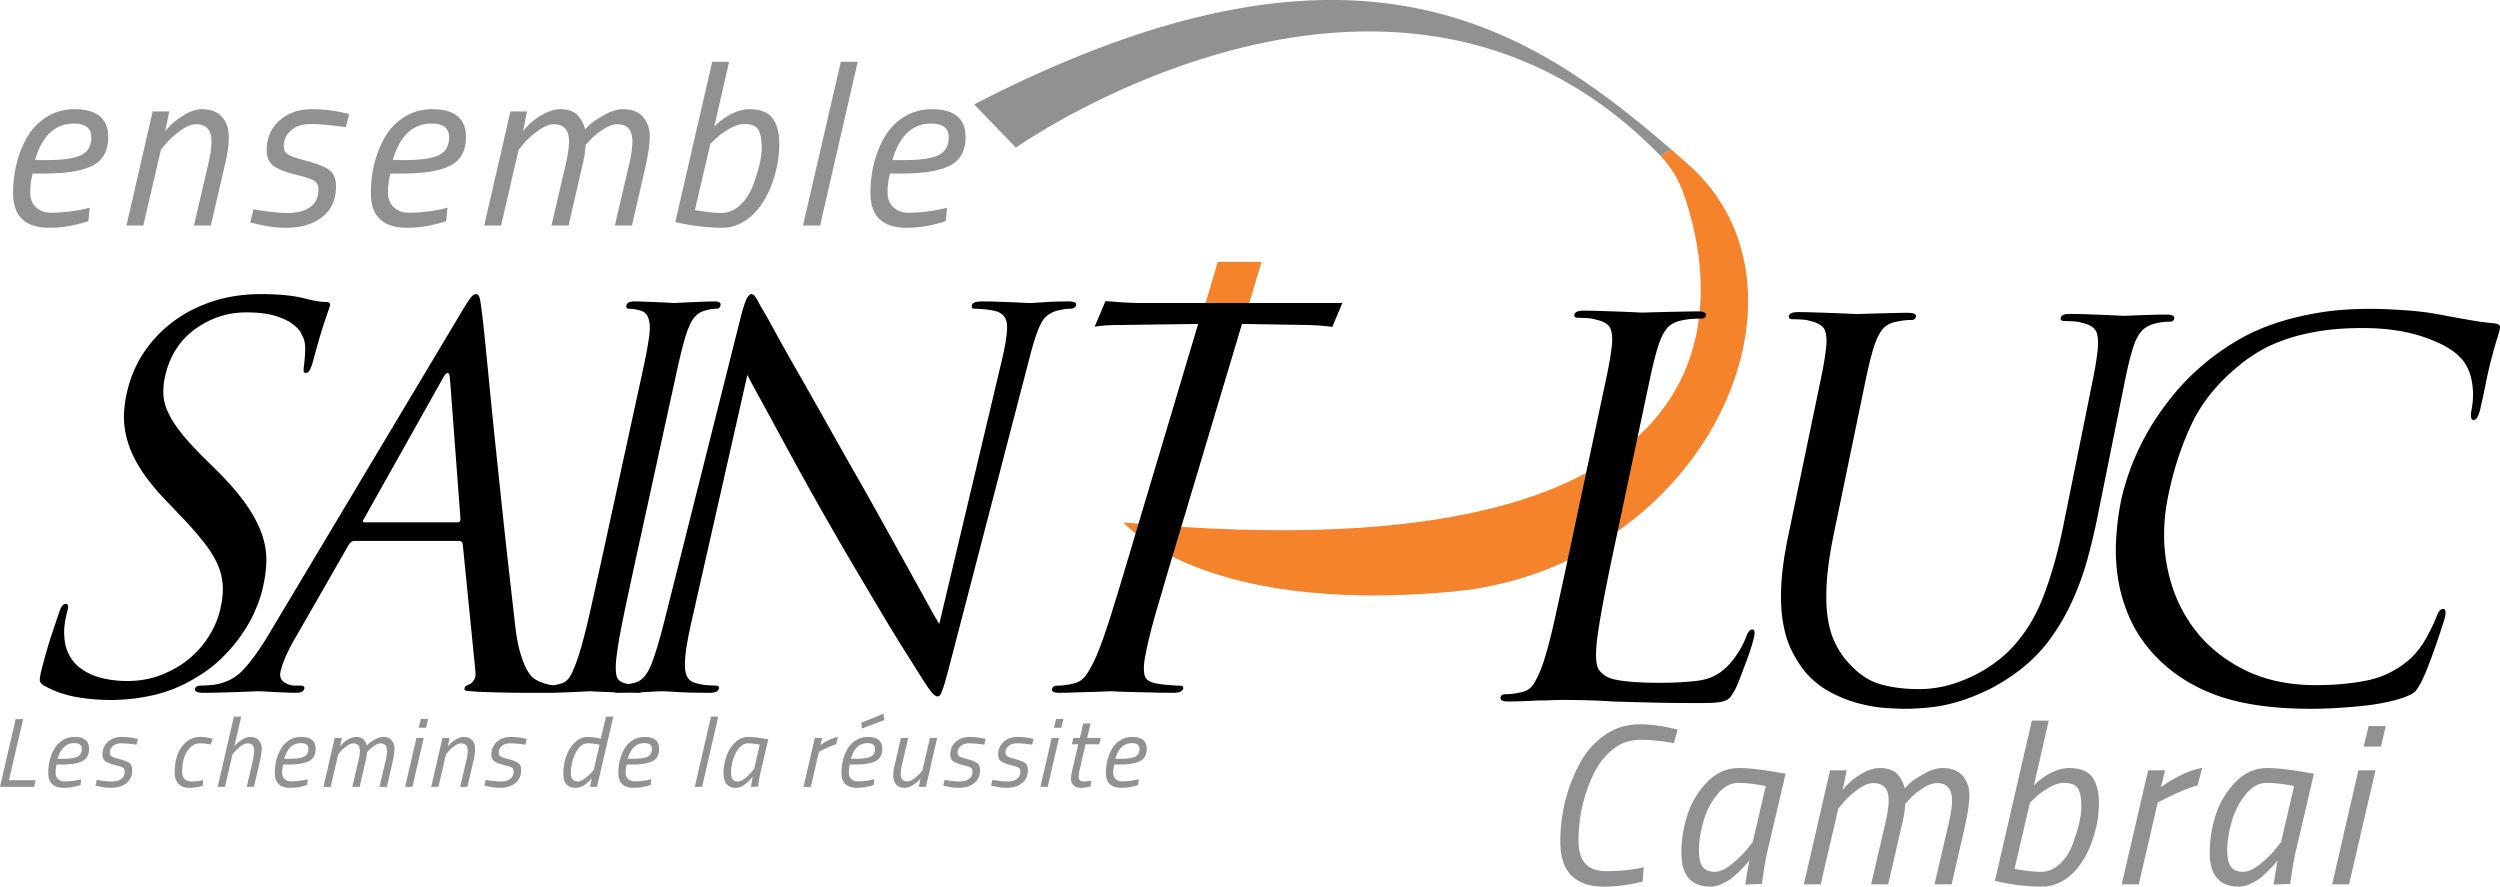<svg xmlns="http://www.w3.org/2000/svg" width="676.722" height="240" viewBox="0 0 676.722 240"><path d="M341.495 70.883h-11.861l-3.297 11.138h11.82l3.338-11.138zM456.69 44.226c-1.447-1.287-2.894-2.533-4.382-3.82l-2.775 1.85c2.775 2.895 4.865 6.393 6.192 10.172 8.323 23.602 24.93 105.224-151.583 88.98 0 0 20.265 25.01 88.739 18.777 68.474-6.232 103.092-81.702 63.81-115.96z" fill="#f5832c"/><path d="M65.483 171.686c1.46-2.134 2.614-4.18 3.464-6.132.848-1.949 1.46-3.625 1.834-5.02.745-2.788 1.18-5.463 1.3-8.027.124-2.56-.246-5.122-1.11-7.688-.863-2.564-2.257-5.247-4.186-8.049-1.93-2.8-4.525-5.836-7.786-9.11l-3.127-3.09c-2.689-2.619-4.865-4.96-6.529-7.022-1.666-2.06-2.92-3.983-3.767-5.765-.848-1.782-1.302-3.541-1.357-5.28-.063-1.736.17-3.591.69-5.564 1.363-5.171 4.095-9.193 8.2-12.066 4.104-2.873 8.611-4.31 13.514-4.31 3.206 0 5.811.307 7.818.919 2.004.613 3.578 1.342 4.72 2.19 1.14.847 1.928 1.696 2.362 2.543.431.846.693 1.46.783 1.835.269.754.362 1.905.277 3.459-.085 1.552-.193 2.75-.324 3.597a11.414 11.414 0 0 0-.075 1.34c.005.329.244.493.715.493.66 0 1.278-1.08 1.856-3.244 1.282-4.798 2.337-8.399 3.169-10.802.83-2.402 1.296-3.79 1.397-4.169.176-.658-.21-.99-1.15-.99-.568 0-1.192-.046-1.874-.141-.683-.093-1.647-.284-2.89-.567-1.668-.47-3.53-.825-5.59-1.06-2.059-.234-4.458-.353-7.191-.353-4.53 0-8.749.614-12.656 1.837-3.91 1.227-7.433 2.97-10.574 5.231a33.876 33.876 0 0 0-7.987 8.051c-2.183 3.103-3.768 6.537-4.755 10.292-.642 2.442-1.006 4.813-1.092 7.11-.09 2.3.223 4.69.935 7.17.707 2.484 1.892 5.033 3.551 7.653 1.656 2.622 3.956 5.47 6.896 8.553l4.962 5.184c2.335 2.517 4.268 4.78 5.798 6.785 1.53 2.002 2.673 3.96 3.433 5.866a16.505 16.505 0 0 1 1.18 5.864c.027 2-.28 4.209-.924 6.626-.594 2.23-1.609 4.458-3.046 6.686a25.39 25.39 0 0 1-5.29 5.91c-2.094 1.717-4.55 3.127-7.368 4.241-2.818 1.11-5.91 1.666-9.275 1.666-2.337 0-4.56-.253-6.669-.763s-3.975-1.32-5.597-2.433a10.527 10.527 0 0 1-3.685-4.38c-.836-1.808-1.19-4.011-1.07-6.61.08-1.022.214-1.97.401-2.856.182-.879.363-1.648.534-2.3.268-1.02.074-1.531-.581-1.531-.656 0-1.228.746-1.71 2.23a589.412 589.412 0 0 0-1.884 5.57c-.871 2.601-1.767 5.661-2.692 9.184-.487 1.853-.717 3.08-.687 3.683.029.603.496 1.132 1.404 1.596 2.53 1.389 5.311 2.361 8.344 2.917a52.59 52.59 0 0 0 9.45.832c3.828 0 7.682-.439 11.56-1.318 3.878-.883 7.593-2.385 11.153-4.514 2.871-1.666 5.36-3.543 7.46-5.631 2.1-2.085 3.878-4.195 5.338-6.328zm222.995-88.042c.465-.048.861-.072 1.195-.072.912 0 1.45-.329 1.62-.99.17-.658-.49-.99-1.98-.99-2.57 0-4.825.072-6.762.213-1.945.14-3.251.212-3.913.212-.327 0-.92-.022-1.779-.071-.858-.046-1.884-.094-3.07-.141a790.482 790.482 0 0 0-3.822-.141 118.332 118.332 0 0 0-4.14-.071c-1.664 0-2.57.33-2.739.989-.169.661.075.99.736.99.501 0 1.339.05 2.513.14 1.18.096 2.309.284 3.4.567 1.755.567 2.709 1.79 2.846 3.675.136 1.885-.341 5.133-1.439 9.74L254.25 168.9c-.702-1.117-1.754-2.948-3.152-5.506a3221.918 3221.918 0 0 0-4.894-8.86 6629.59 6629.59 0 0 1-5.967-10.762 2040.58 2040.58 0 0 0-6.33-11.345 2340.479 2340.479 0 0 1-9.627-16.989 2418.997 2418.997 0 0 0-8.453-14.924 601.435 601.435 0 0 1-6.218-11.077c-1.616-2.967-2.603-4.734-2.96-5.298a40.718 40.718 0 0 1-1.59-2.83c-.588-1.131-1.129-1.696-1.627-1.696-.496 0-.973.493-1.426 1.484-.457.991-1.025 2.854-1.707 5.584l-20.211 80.408c-1.578 6.313-2.906 10.718-3.981 13.22-1.078 2.503-2.454 3.986-4.129 4.445-.569.214-1.143.277-1.714.398-.23-.045-.514-.065-.728-.117-1.616-.28-2.525-1.113-2.73-2.503-.207-1.39-.16-3.104.14-5.142.356-2.966 1.09-7.074 2.202-12.324 1.109-5.251 2.4-11.232 3.865-17.94l5.39-24.661 2.919-13.358 1.816-8.31c.472-2.161.865-3.879 1.18-5.148.314-1.27.631-2.47.952-3.599.68-2.447 1.437-4.307 2.267-5.58.83-1.272 2.018-2.096 3.573-2.474.702-.188 1.26-.305 1.676-.352.414-.048.803-.072 1.173-.072.586 0 .944-.283 1.067-.848.166-.753-.34-1.131-1.516-1.131-.81 0-1.808.024-2.993.071-1.187.048-2.336.093-3.45.14-1.113.048-2.098.096-2.952.142-.857.05-1.358.07-1.504.07-.149 0-.64-.02-1.474-.07a257.59 257.59 0 0 0-2.891-.141c-1.093-.048-2.26-.093-3.498-.141a85.284 85.284 0 0 0-3.183-.071c-1.177 0-1.846.378-2.01 1.131-.122.565.109.848.699.848.366 0 .87.05 1.512.14.64.096 1.234.239 1.783.427 2.133.66 2.81 3.299 2.025 7.911-.174 1.13-.38 2.328-.619 3.6-.24 1.268-.595 2.986-1.065 5.147l-1.81 8.31-2.908 13.358-5.37 24.662c-1.46 6.707-2.78 12.688-3.96 17.94-1.18 5.25-2.239 9.357-3.176 12.323-.66 2.038-1.345 3.752-2.047 5.142-.705 1.39-1.632 2.222-2.786 2.503-.55.187-1.126.323-1.728.416-.104.016-.186.01-.287.024-.148-.014-.257-.008-.41-.024a8.979 8.979 0 0 1-2.643-.697c-.655-.182-1.337-.505-2.047-.973-.713-.459-1.385-1.25-2.016-2.359-.631-1.114-1.243-2.64-1.834-4.59-.592-1.948-1.063-4.452-1.41-7.514l-1.514-13.25c-.606-5.307-1.225-10.92-1.85-16.845-.63-5.932-1.264-11.936-1.9-18.022a2052.38 2052.38 0 0 1-1.699-16.81c-.497-5.121-.928-9.47-1.29-13.047-.367-3.578-.617-5.793-.753-6.64-.24-2.168-.46-3.557-.656-4.172-.197-.612-.518-.92-.958-.92-.444 0-.926.332-1.447.99-.522.662-1.48 2.17-2.876 4.525L72.43 172.24c-2.12 3.529-4.244 6.471-6.372 8.836-2.128 2.36-4.783 3.772-7.964 4.235-.547.094-1.222.164-2.023.21-.8.047-1.415.066-1.855.066-.787 0-1.252.28-1.391.837-.186.74.554 1.109 2.216 1.109 1.577 0 3.157-.024 4.746-.07l4.497-.136c1.413-.05 2.629-.094 3.647-.14a55.4 55.4 0 0 1 2.054-.07c.348 0 .933.023 1.754.07.82.046 1.705.09 2.657.14.953.042 1.947.089 2.986.136 1.039.046 1.953.07 2.74.07 1.314 0 2.064-.37 2.252-1.109.14-.556-.228-.837-1.102-.837h-1.314a5.315 5.315 0 0 1-3.103-.969c-.932-.65-1.219-1.67-.867-3.06.656-2.59 2.054-5.7 4.2-9.318l14.161-24.694c.453-.745.986-1.117 1.602-1.117h28.336c.526 0 .85.278.97.839l3.416 34.29c.151 1.114.019 1.97-.4 2.574-.419.603-.872.996-1.355 1.18-.663.186-1.051.509-1.17.972-.12.463.165.716.853.762.69.047 1.634.117 2.837.21 2.25.09 4.488.16 6.71.207 2.219.046 4.248.07 6.087.07h7.747c.055 0 .095-.016.149-.016.522-.012 1.09-.03 1.72-.054 1.175-.047 2.315-.094 3.417-.136 1.104-.05 2.077-.094 2.925-.14.847-.047 1.344-.07 1.49-.07.146 0 .632.023 1.46.07.826.046 1.873.09 3.139.14l1.89.061a3.42 3.42 0 0 0 1.05.145c1.095 0 2.12-.02 3.138-.041.89.016 1.777.04 2.67.04.343 0 .551-.098.807-.162.33-.017.69-.024 1.01-.043 2.29-.14 3.724-.21 4.299-.21.574 0 1.994.07 4.256.21 2.264.136 5.162.206 8.691.206 1.479 0 2.31-.37 2.496-1.109.14-.556-.12-.837-.775-.837-.576 0-1.447-.042-2.614-.136a13.068 13.068 0 0 1-3.335-.697c-.752-.276-1.334-.739-1.744-1.389-.415-.646-.648-1.596-.704-2.847-.056-1.25.05-2.828.322-4.73.27-1.899.724-4.29 1.364-7.17l15.199-67.116c.662 1.317 1.734 3.31 3.214 5.988 1.478 2.674 3.203 5.84 5.176 9.496 1.971 3.652 4.132 7.611 6.485 11.866a868.432 868.432 0 0 0 7.301 12.96c2.28 4.01 4.686 8.158 7.224 12.44a3288.29 3288.29 0 0 0 7.084 11.93 434.112 434.112 0 0 0 5.604 9.189 974.234 974.234 0 0 0 2.679 4.244c1.161 1.854 2.115 3.357 2.846 4.517.725 1.156 1.336 2.059 1.824 2.708.49.646.895 1.086 1.2 1.32.314.229.595.345.836.345a.832.832 0 0 0 .63-.276c.165-.187.377-.607.626-1.253.248-.645.56-1.618.935-2.914.374-1.297.859-3.103 1.455-5.421l21.337-82.075c1.088-4.233 2.111-7.27 3.085-9.106.966-1.838 2.544-2.99 4.74-3.464.794-.188 1.423-.305 1.895-.352zm-164.613 57.748H98.681c-.528 0-.577-.325-.146-.98l21.282-37.923c1.143-2.066 1.805-2.066 1.984 0l2.842 37.922c.007.656-.252.98-.778.98zm184.177-59.37c-.844 0-2.372-.081-4.624-.202-1.447-.12-2.854-.201-4.181-.322l-2.935 6.956c.442-.08.884-.16 1.326-.2 1.609-.202 3.498-.282 5.67-.282l21.028-.282-17.53 58.704-.201.724c-1.528 5.066-2.895 9.69-4.182 13.911-.442 1.367-.844 2.735-1.246 4.021-1.609 5.267-3.056 9.369-4.303 12.344-.884 2.05-1.809 3.74-2.734 5.147-.925 1.367-2.13 2.211-3.618 2.493-.684.2-1.448.321-2.212.402-.764.12-1.488.16-2.13.16-.765 0-1.207.282-1.368.845-.241.723.402 1.085 1.89 1.085 1.045 0 2.292 0 3.82-.08 1.487-.04 2.975-.08 4.382-.12 1.408-.04 2.654-.081 3.74-.121 1.085-.08 1.728-.08 1.93-.08.16 0 .803 0 1.849.08 1.086.04 2.413.08 4.02.12 1.65.04 3.419.08 5.389.12 1.93.081 3.9.081 5.83.081 1.528 0 2.372-.362 2.613-1.085.161-.563-.16-.845-.884-.845-.644 0-1.609-.04-2.855-.16-1.206-.08-2.332-.201-3.297-.402-2.05-.282-3.217-1.126-3.458-2.493-.241-1.408-.16-3.096.282-5.147.522-2.975 1.527-7.077 3.055-12.344.402-1.327.764-2.654 1.207-4.06a863.676 863.676 0 0 1 4.1-13.872l17.773-59.428h.281l17.45.282c2.614.08 4.865.241 6.715.522l2.734-6.513c-.724.04-1.488.04-2.292.04h-53.034zm166.338 88.362c-.656 0-1.205.607-1.648 1.82-.463 1.312-1.187 2.757-2.175 4.348-.992 1.588-2.074 2.944-3.25 4.068-2.123 2.057-4.71 3.276-7.753 3.648-3.05.373-6.46.556-10.231.555-2.737-.001-5.059-.073-6.967-.212-1.907-.143-3.472-.329-4.697-.566-1.225-.233-2.196-.565-2.91-.988-.717-.422-1.296-.915-1.745-1.48-1.066-1.215-1.261-4.313-.587-9.28.673-4.965 2.097-12.59 4.272-22.866l5.266-24.877 2.802-13.237c.725-3.43 1.305-6.167 1.737-8.206.45-2.13.832-3.822 1.144-5.071.312-1.25.633-2.43.962-3.54.695-2.404 1.527-4.228 2.496-5.473.965-1.242 2.519-2.042 4.656-2.399a17.404 17.404 0 0 1 2.675-.328c.9-.04 1.581-.06 2.05-.057.747.005 1.183-.27 1.3-.823.155-.737-.518-1.113-2.013-1.123-1.03-.007-2.37.007-4.017.043l-4.88.105a583.3 583.3 0 0 0-4.246.11c-1.232.04-1.938.057-2.127.055s-.816-.027-1.885-.082c-1.068-.052-2.37-.108-3.911-.165-1.537-.057-3.197-.113-4.97-.172-1.775-.058-3.46-.093-5.06-.104-1.5-.01-2.335.357-2.493 1.096-.118.554.198.835.953.84.656.004 1.476.033 2.45.086.977.053 1.73.173 2.252.361 2.25.48 3.62 1.323 4.12 2.53.493 1.208.579 3.017.257 5.425a83.57 83.57 0 0 1-.544 3.544c-.219 1.251-.555 2.944-1.008 5.076l-1.746 8.212-2.817 13.247-5.232 24.613c-1.431 6.73-2.733 12.742-3.906 18.031-1.174 5.298-2.267 9.45-3.283 12.45-.722 2.064-1.498 3.8-2.315 5.21-.826 1.41-1.974 2.255-3.457 2.539-.706.19-1.445.327-2.222.422a18.05 18.05 0 0 1-2.167.138c-.757 0-1.197.284-1.317.85-.161.75.517 1.126 2.036 1.127a142.977 142.977 0 0 0 8.166-.28c1.422 0 2.681-.024 3.783-.07 1.096-.048 1.79-.072 2.073-.072 2.081 0 4.257.025 6.518.073 2.26.047 4.884.162 7.872.352 3.004.091 6.383.186 10.142.281 3.753.095 8.18.143 13.273.144 1.882 0 3.377-.047 4.482-.142 1.1-.094 1.966-.28 2.59-.559.622-.284 1.099-.654 1.435-1.126.33-.469.728-1.122 1.185-1.965.5-1.03 1.015-2.27 1.555-3.722a634.95 634.95 0 0 1 1.596-4.282 54.963 54.963 0 0 0 1.282-3.784c.325-1.123.532-1.87.61-2.242.292-1.402.154-2.105-.411-2.106zm100.662-66.559c.426-2.113.784-3.79 1.084-5.03.293-1.24.598-2.41.913-3.511.667-2.385 1.466-4.171 2.396-5.36.934-1.187 2.368-2.003 4.304-2.452.866-.177 1.555-.286 2.072-.33a16.366 16.366 0 0 1 1.466-.059c.736.005 1.159-.268 1.27-.817.146-.731-.516-1.104-1.99-1.114a92.799 92.799 0 0 0-3.4.047c-1.253.037-2.463.074-3.623.112-1.164.039-2.162.078-3.001.117-.84.043-1.398.06-1.674.058-.186-.001-.76-.026-1.715-.081-.961-.05-2.131-.105-3.507-.16-1.372-.056-2.889-.11-4.541-.168a173.248 173.248 0 0 0-4.837-.102c-1.48-.01-2.293.353-2.442 1.086-.112.55.197.828.94.833.645.005 1.452.033 2.414.086.958.052 1.7.171 2.219.358 2.213.476 3.572 1.312 4.068 2.508.497 1.2.597 2.993.3 5.382-.13 1.102-.3 2.273-.5 3.515-.209 1.24-.521 2.92-.949 5.034l-1.647 8.145-2.656 13.138-3.504 17.328c-1.46 7.223-3.311 13.712-5.542 19.462-2.236 5.757-5.388 10.634-9.456 14.632-3.125 2.98-6.835 5.398-11.134 7.26-4.302 1.865-8.605 2.797-12.908 2.795-4.023-.001-7.602-.47-10.732-1.405-3.135-.936-6.1-3.038-8.893-6.31-1.208-1.403-2.273-3.06-3.19-4.976-.92-1.915-1.565-4.226-1.943-6.933-.378-2.705-.443-5.894-.196-9.58.245-3.675.89-8.027 1.93-13.045l4.034-19.487 2.731-13.19 1.693-8.176c.44-2.122.808-3.808 1.117-5.052.3-1.246.614-2.42.937-3.527.685-2.395 1.508-4.234 2.471-5.52.967-1.285 2.404-2.06 4.326-2.325.874-.178 1.57-.288 2.091-.331a16.676 16.676 0 0 1 1.48-.06c.742.005 1.17-.27 1.284-.82.151-.735-.514-1.11-2.003-1.12-1.023-.007-2.259.008-3.707.045-1.456.037-2.88.072-4.285.109a575.67 575.67 0 0 0-3.796.112c-1.129.04-1.83.057-2.111.055a70.04 70.04 0 0 1-2.15-.084 486.918 486.918 0 0 0-4.024-.164c-1.53-.057-3.15-.113-4.865-.171a182.483 182.483 0 0 0-4.952-.103c-1.494-.01-2.317.355-2.47 1.091-.116.552.199.832.944.837.655.004 1.466.033 2.437.086.97.053 1.715.172 2.237.36 2.232.479 3.6 1.318 4.099 2.52.495 1.205.587 3.006.276 5.406a84.057 84.057 0 0 1-.527 3.532c-.212 1.246-.54 2.932-.981 5.057l-1.702 8.182-2.746 13.199-4.23 20.34c-1.065 5.115-1.691 9.585-1.875 13.41-.188 3.825-.019 7.206.495 10.146.517 2.944 1.308 5.466 2.372 7.568 1.066 2.106 2.272 4 3.612 5.683 2.05 2.34 4.366 4.188 6.949 5.545 2.579 1.357 5.163 2.36 7.747 3.016 2.584.653 4.965 1.05 7.137 1.191 2.171.142 3.865.213 5.085.213 2.057 0 4.28-.118 6.668-.354 2.382-.232 4.867-.722 7.45-1.467 2.582-.745 5.293-1.796 8.137-3.148 2.84-1.351 5.743-3.144 8.715-5.378 3.301-2.515 6.114-5.372 8.44-8.58a59.698 59.698 0 0 0 5.985-10.304 75.528 75.528 0 0 0 4.082-11.261 172.29 172.29 0 0 0 2.724-11.45l2.987-14.822 2.646-13.131 1.64-8.14zm101.492-15.808c-.182-.229-.63-.391-1.34-.488a78.146 78.146 0 0 1-6.471-.866 616.745 616.745 0 0 1-7.083-1.279 79.843 79.843 0 0 0-10.154-1.37c-3.52-.25-6.653-.387-9.393-.406-5.311-.037-10.172.32-14.584 1.065-4.415.748-8.451 1.75-12.1 3.008-3.651 1.26-6.996 2.797-10.023 4.61-3.037 1.819-5.765 3.729-8.195 5.732-3.645 3.01-6.826 6.233-9.544 9.667-2.724 3.436-4.998 6.833-6.83 10.188-1.829 3.359-3.285 6.58-4.369 9.667-1.088 3.09-1.86 5.788-2.324 8.094a73.985 73.985 0 0 0-1.31 10.333 50.096 50.096 0 0 0 .508 10.629c.543 3.527 1.56 7.006 3.052 10.44 1.491 3.44 3.602 6.689 6.33 9.756 4.56 5.02 10.227 8.788 17.006 11.298 6.767 2.512 15.375 3.766 25.817 3.766 2.215 0 4.514-.07 6.895-.211 2.376-.14 4.695-.323 6.952-.557 2.256-.23 4.39-.553 6.407-.97 2.016-.416 3.766-.903 5.255-1.46 1.396-.556 2.294-1.042 2.696-1.458.405-.417.958-1.272 1.673-2.567.6-1.202 1.267-2.753 2.002-4.65.734-1.892 1.42-3.764 2.053-5.612.636-1.848 1.18-3.485 1.643-4.916.459-1.432.717-2.285.77-2.56.107-.554.132-1.04.073-1.454-.054-.415-.268-.625-.634-.626-.644 0-1.234.692-1.78 2.076-.436 1.292-1.323 3.161-2.67 5.605-1.351 2.45-2.911 4.457-4.685 6.03-3.317 2.863-7.062 4.736-11.238 5.613-4.18.878-8.9 1.317-14.156 1.314-7.388-.003-13.874-1.417-19.462-4.252-5.594-2.835-10.122-6.599-13.587-11.285-3.465-4.685-5.816-10.092-7.047-16.205-1.234-6.11-1.183-12.491.147-19.138 1.421-7.101 3.541-13.66 6.364-19.68 2.815-6.012 7.242-11.436 13.271-16.27 1.431-1.181 3.14-2.365 5.124-3.546 1.981-1.178 4.33-2.243 7.049-3.188 2.712-.944 5.823-1.702 9.337-2.275 3.507-.572 7.55-.844 12.13-.814 6.037.04 11.372.852 16 2.434 4.63 1.586 7.924 3.433 9.89 5.546 1.524 1.565 2.54 3.63 3.049 6.19.505 2.566.502 5.174-.013 7.826-.372 1.92-.194 2.884.54 2.888.729.003 1.326-.956 1.79-2.876.106-.55.289-1.372.547-2.47.259-1.096.521-2.329.787-3.7.265-1.37.554-2.762.878-4.178a77.08 77.08 0 0 1 .933-3.765c.662-2.462 1.158-4.215 1.5-5.264.34-1.045.564-1.846.67-2.392.088-.456.036-.797-.146-1.027z"/><path d="M12.005 46.97c6.008 0 10.39-.731 13.148-2.192 2.757-1.46 4.135-4.023 4.135-7.684 0-5.02-3.045-7.531-9.135-7.531-2.756 0-5.236.679-7.437 2.038a15.472 15.472 0 0 0-5.277 5.37c-2.594 4.483-3.89 9.588-3.89 15.307 0 6.255 3.271 9.38 9.815 9.38 3.373 0 6.891-.597 10.555-1.788l.37-3.642-1.543.369c-3.086.66-6.092.987-9.013.987-1.563 0-2.88-.482-3.95-1.448-1.07-.968-1.604-2.337-1.604-4.106s.226-3.457.68-5.06h3.146zm7.963-13.518c3.17 0 4.754 1.233 4.754 3.703 0 2.346-.927 3.962-2.779 4.845-1.85.885-4.876 1.327-9.074 1.327H9.475c1.934-6.583 5.432-9.875 10.493-9.875zm33.084.184c2.797 0 4.197 1.544 4.197 4.63 0 1.81-.393 4.28-1.174 7.407l-3.58 15.369h4.568l3.641-15.679c.823-3.29 1.235-6.049 1.235-8.27 0-2.222-.616-4.032-1.851-5.432-1.235-1.397-3.045-2.098-5.432-2.098-1.563 0-3.22.555-4.968 1.667-1.75 1.11-2.923 1.996-3.52 2.654a42.422 42.422 0 0 0-1.449 1.667l1.112-5.372h-4.508l-7.097 30.863h4.566l4.753-20.493 1.42-1.728c.987-1.152 2.273-2.304 3.858-3.457 1.584-1.15 2.994-1.728 4.229-1.728zM90.95 50.424c0-2.096-.64-3.588-1.915-4.474-1.276-.883-3.26-1.676-5.956-2.375-2.696-.7-4.414-1.298-5.154-1.79-.74-.496-1.111-1.236-1.111-2.223 0-1.646.638-3.055 1.914-4.227 1.274-1.174 3.094-1.76 5.462-1.76 2.366 0 5.503.287 9.412.864l.927-3.58-1.42-.309c-2.758-.657-5.678-.987-8.764-.987-3.498 0-6.4 1.028-8.703 3.086-2.305 2.057-3.457 4.731-3.457 8.024 0 1.934.638 3.355 1.914 4.258 1.274.907 3.218 1.679 5.833 2.315 2.61.64 4.31 1.194 5.09 1.667s1.174 1.288 1.174 2.438c0 2.058-.742 3.622-2.222 4.69-1.482 1.072-3.467 1.606-5.957 1.606-2.489 0-5.626-.33-9.411-.987l-.866 3.579 1.421.308c2.92.742 5.698 1.111 8.332 1.111 3.95 0 7.18-.966 9.691-2.9 2.51-1.933 3.766-4.711 3.766-8.334zm19.255 11.234c3.373 0 6.891-.597 10.555-1.788l.371-3.642-1.543.369c-3.086.66-6.092.987-9.014.987-1.562 0-2.88-.482-3.95-1.448-1.07-.968-1.604-2.337-1.604-4.106s.226-3.457.68-5.06h3.147c6.007 0 10.39-.731 13.148-2.192 2.756-1.46 4.134-4.023 4.134-7.684 0-5.02-3.045-7.531-9.135-7.531-2.756 0-5.236.679-7.437 2.038a15.472 15.472 0 0 0-5.277 5.37c-2.593 4.483-3.89 9.588-3.89 15.307 0 6.255 3.272 9.38 9.815 9.38zm6.605-28.206c3.169 0 4.753 1.233 4.753 3.703 0 2.346-.927 3.962-2.778 4.845-1.852.885-4.877 1.327-9.074 1.327h-3.395c1.934-6.583 5.432-9.875 10.494-9.875zm49.625 27.59h4.63l3.579-15.555c.822-3.703 1.235-6.583 1.235-8.64s-.609-3.786-1.822-5.186c-1.213-1.397-3.014-2.098-5.401-2.098-1.522 0-3.188.504-4.999 1.511-1.812 1.01-3.054 1.822-3.734 2.439a23.78 23.78 0 0 0-1.574 1.543c-.206-1.235-.782-2.427-1.728-3.58-1.029-1.275-2.696-1.913-5-1.913-1.975 0-4.218.905-6.729 2.715a16.77 16.77 0 0 0-3.331 3.273l1.111-5.372h-4.508l-7.097 30.863h4.567l4.753-20.493 1.42-1.728c.987-1.152 2.273-2.304 3.857-3.457 1.584-1.15 2.972-1.728 4.168-1.728 2.798 0 4.196 1.544 4.196 4.63 0 1.81-.391 4.28-1.173 7.407l-3.579 15.369h4.628l3.58-15.555c.576-2.262.928-4.36 1.05-6.294l1.297-1.359c.864-.946 2.004-1.883 3.426-2.81 1.42-.924 2.703-1.388 3.856-1.388 2.717 0 4.074 1.565 4.074 4.69 0 1.772-.391 4.22-1.173 7.347l-3.579 15.369zm36.292-31.48c-.906 0-1.852.166-2.84.495-2.345.782-4.527 2.182-6.543 4.196l4.013-17.528h-4.569l-9.999 43.39 2.038.432c3.786.742 7.408 1.111 10.863 1.111 1.81 0 3.62-.514 5.433-1.543 3.166-1.851 5.656-4.998 7.468-9.443 1.563-3.868 2.346-7.755 2.346-11.666 0-3.004-.597-5.328-1.79-6.974s-3.334-2.47-6.42-2.47zm1.11 20.617c-.78 2.099-1.933 3.868-3.457 5.307-1.521 1.44-3.23 2.161-5.122 2.161s-4.28-.267-7.16-.803l4.198-17.962 1.42-1.295c.904-.905 2.117-1.8 3.641-2.684 1.522-.886 2.859-1.327 4.013-1.327 1.932 0 3.218.483 3.856 1.449.638.967.958 2.666.958 5.092 0 2.429-.783 5.782-2.346 10.062zm28.333-33.454h-4.567l-10.246 44.317h4.63l10.183-44.317zm13.27 44.933c3.372 0 6.89-.597 10.554-1.788l.371-3.642-1.543.369c-3.086.66-6.092.987-9.013.987-1.563 0-2.88-.482-3.95-1.448-1.07-.968-1.605-2.337-1.605-4.106s.226-3.457.68-5.06h3.147c6.008 0 10.39-.731 13.148-2.192 2.756-1.46 4.135-4.023 4.135-7.684 0-5.02-3.045-7.531-9.136-7.531-2.756 0-5.236.679-7.436 2.038a15.472 15.472 0 0 0-5.278 5.37c-2.593 4.483-3.889 9.588-3.889 15.307 0 6.255 3.27 9.38 9.814 9.38zm6.604-28.206c3.169 0 4.753 1.233 4.753 3.703 0 2.346-.927 3.962-2.778 4.845-1.851.885-4.877 1.327-9.074 1.327h-3.395c1.934-6.583 5.433-9.875 10.494-9.875zM6.25 194.66H4.24L0 212.993h9.245l.397-1.802H2.436l3.815-16.53zm13.935 4.822c-1.183 0-2.248.29-3.192.876a6.631 6.631 0 0 0-2.266 2.304c-1.113 1.924-1.668 4.115-1.668 6.57 0 2.685 1.403 4.024 4.21 4.024 1.45 0 2.96-.255 4.532-.765l.16-1.563-.662.157a18.524 18.524 0 0 1-3.87.424c-.672 0-1.235-.208-1.694-.62-.46-.417-.69-1.006-.69-1.763 0-.758.097-1.485.291-2.172h1.353c2.578 0 4.458-.314 5.642-.942 1.182-.625 1.775-1.724 1.775-3.298 0-2.156-1.308-3.232-3.92-3.232zm.768 5.34c-.795.377-2.093.57-3.893.57h-1.459c.83-2.828 2.332-4.241 4.504-4.241 1.36 0 2.04.53 2.04 1.59 0 1.005-.397 1.7-1.192 2.081zm12.001-5.34c-1.501 0-2.746.444-3.736 1.323-.987.884-1.482 2.034-1.482 3.444 0 .832.273 1.44.82 1.83.549.388 1.383.718 2.504.993s1.851.514 2.187.715c.334.204.503.553.503 1.048 0 .883-.318 1.555-.955 2.01-.636.464-1.488.691-2.556.691s-2.415-.14-4.04-.424l-.371 1.536.61.133c1.253.318 2.445.475 3.576.475 1.696 0 3.082-.412 4.16-1.244 1.076-.829 1.615-2.023 1.615-3.574 0-.903-.274-1.543-.82-1.924-.548-.377-1.4-.718-2.558-1.017-1.157-.302-1.893-.557-2.211-.77-.318-.211-.477-.53-.477-.953 0-.707.273-1.312.82-1.814.548-.503 1.33-.754 2.345-.754 1.017 0 2.362.121 4.04.369l.399-1.535-.61-.134a16.143 16.143 0 0 0-3.763-.424zm21.298 0c-1.518 0-2.817.467-3.893 1.406-2.05 1.782-3.075 4.562-3.075 8.344 0 1.288.35 2.28 1.047 2.98.699.699 1.66 1.044 2.888 1.044 1.227 0 2.45-.184 3.67-.553l.133-1.563-.53.106c-.937.192-1.75.29-2.439.29-.97 0-1.669-.223-2.093-.675s-.636-1.119-.636-2.002c0-2.894.717-5.058 2.146-6.491.76-.774 1.67-1.162 2.73-1.162.759 0 1.713.106 2.862.318l.502-1.54-.477-.133c-1.06-.243-2.004-.369-2.835-.369zm13.46 0c-.671 0-1.382.24-2.134.715-.75.479-1.258.86-1.523 1.154-.265.29-.475.534-.634.726l1.88-8.104h-1.986l-4.398 19.02h1.987l2.012-8.768.24-.29c.174-.212.404-.471.687-.77 1.254-1.288 2.314-1.936 3.18-1.936 1.182 0 1.775.664 1.775 1.987 0 .672-.16 1.732-.477 3.18l-1.537 6.597h1.961l1.537-6.675c.37-1.52.556-2.737.556-3.656 0-.918-.265-1.68-.795-2.28-.53-.598-1.308-.9-2.33-.9zm13.802 0c-1.184 0-2.248.29-3.192.876a6.631 6.631 0 0 0-2.266 2.304c-1.113 1.924-1.669 4.115-1.669 6.57 0 2.685 1.404 4.024 4.212 4.024 1.449 0 2.958-.255 4.53-.765l.16-1.563-.662.157a18.524 18.524 0 0 1-3.87.424c-.67 0-1.234-.208-1.694-.62-.46-.417-.689-1.006-.689-1.763 0-.758.096-1.485.29-2.172h1.353c2.578 0 4.46-.314 5.643-.942 1.182-.625 1.775-1.724 1.775-3.298 0-2.156-1.308-3.232-3.92-3.232zm.768 5.34c-.795.377-2.093.57-3.893.57h-1.46c.831-2.828 2.333-4.241 4.505-4.241 1.36 0 2.04.53 2.04 1.59 0 1.005-.397 1.7-1.192 2.081zm21.405-5.34c-.652 0-1.368.216-2.146.648-.777.436-1.311.781-1.602 1.048-.29.263-.516.487-.675.664-.088-.53-.336-1.045-.742-1.54-.442-.545-1.156-.82-2.146-.82-.848 0-1.81.389-2.888 1.166a7.17 7.17 0 0 0-1.43 1.402l.476-2.301H90.6l-3.045 13.244h1.96l2.04-8.795.61-.742c.422-.495.976-.99 1.655-1.485.68-.494 1.276-.742 1.788-.742 1.2 0 1.8.664 1.8 1.987 0 .778-.166 1.838-.502 3.18l-1.537 6.597h1.987l1.537-6.675a14.89 14.89 0 0 0 .45-2.701l.557-.585c.371-.405.86-.81 1.47-1.206.61-.396 1.16-.597 1.656-.597 1.166 0 1.749.672 1.749 2.015 0 .761-.169 1.81-.505 3.153l-1.535 6.596h1.987l1.535-6.675c.354-1.59.53-2.827.53-3.71s-.26-1.626-.781-2.227c-.52-.597-1.294-.899-2.319-.899zm9.644-2.49h2.012l.558-2.383h-1.987l-.583 2.384zm-3.656 16.001h1.96l3.072-13.244h-1.987l-3.045 13.244zm15.816-13.511c-.671 0-1.382.24-2.132.715-.752.479-1.254.856-1.51 1.138a20.13 20.13 0 0 0-.622.715l.475-2.301h-1.934l-3.045 13.244h1.96l2.04-8.795.61-.742c.422-.495.976-.99 1.655-1.485.68-.494 1.284-.742 1.814-.742 1.202 0 1.803.664 1.803 1.987 0 .778-.17 1.838-.505 3.18l-1.535 6.597h1.96l1.564-6.73c.351-1.413.528-2.595.528-3.55 0-.954-.265-1.731-.793-2.332-.53-.597-1.308-.899-2.333-.899zm12.742 0c-1.502 0-2.747.444-3.736 1.323-.988.884-1.482 2.034-1.482 3.444 0 .832.273 1.44.82 1.83.548.388 1.382.718 2.503.993s1.852.514 2.188.715c.333.204.502.553.502 1.048 0 .883-.318 1.555-.954 2.01-.636.464-1.488.691-2.556.691s-2.415-.14-4.04-.424l-.372 1.536.61.133c1.253.318 2.445.475 3.576.475 1.696 0 3.082-.412 4.16-1.244 1.076-.829 1.616-2.023 1.616-3.574 0-.903-.275-1.543-.82-1.924-.548-.377-1.4-.718-2.559-1.017-1.156-.302-1.892-.557-2.21-.77s-.478-.53-.478-.953c0-.707.273-1.312.821-1.814.548-.503 1.33-.754 2.344-.754 1.017 0 2.362.121 4.04.369l.4-1.535-.611-.134a16.143 16.143 0 0 0-3.762-.424zm24.4.475l-.53-.106c-1.096-.243-2.093-.369-2.995-.369-1.34 0-2.534.522-3.575 1.563-1.042 1.044-1.81 2.305-2.305 3.789a14.319 14.319 0 0 0-.742 4.555c0 2.58 1.114 3.867 3.338 3.867.848 0 1.704-.298 2.57-.899a9.709 9.709 0 0 0 1.02-.86c.362-.345.623-.632.782-.86l-.504 2.356h1.908l4.423-19.02h-1.987l-1.403 5.984zm-1.934 8.454l-.662.766c-.46.53-1.042 1.056-1.75 1.578-.706.522-1.324.781-1.852.781-1.273 0-1.909-.722-1.909-2.17 0-1.167.167-2.36.503-3.578.336-1.221.866-2.29 1.59-3.208.725-.915 1.559-1.374 2.503-1.374s2 .13 3.167.396l-1.59 6.809zm13.802-8.929c-1.184 0-2.248.29-3.193.876a6.631 6.631 0 0 0-2.265 2.304c-1.114 1.924-1.67 4.115-1.67 6.57 0 2.685 1.405 4.024 4.212 4.024 1.449 0 2.959-.255 4.531-.765l.16-1.563-.662.157a18.525 18.525 0 0 1-3.87.424c-.671 0-1.235-.208-1.694-.62-.46-.417-.69-1.006-.69-1.763 0-.758.097-1.485.291-2.172h1.353c2.578 0 4.459-.314 5.642-.942 1.182-.625 1.775-1.724 1.775-3.298 0-2.156-1.307-3.232-3.92-3.232zm.767 5.34c-.795.377-2.093.57-3.893.57h-1.459c.83-2.828 2.333-4.241 4.504-4.241 1.36 0 2.04.53 2.04 1.59 0 1.005-.397 1.7-1.192 2.081zm12.797 8.171h1.987l4.37-19.02h-1.96l-4.397 19.02zm14.463-13.511c-1.394 0-2.62.542-3.68 1.63s-1.825 2.355-2.292 3.816a14.218 14.218 0 0 0-.703 4.382c0 2.63 1.131 3.946 3.39 3.946.425 0 .874-.11 1.351-.33.477-.22.884-.467 1.22-.742.335-.27.72-.636 1.152-1.083.432-.452.693-.758.781-.915-.07.369-.23 1.315-.477 2.835l1.934-.079.106-.69c.177-1.344.389-2.51.636-3.5l2.015-8.606-1.008-.189c-1.873-.314-3.347-.475-4.425-.475zm1.618 8.583l-.69.876c-.476.581-1.073 1.162-1.788 1.736s-1.374.86-1.973.86c-.6 0-1.052-.185-1.352-.558-.3-.37-.45-1.033-.45-1.987 0-.954.167-2.034.503-3.243s.875-2.27 1.617-3.18c.74-.912 1.557-1.363 2.45-1.363.892 0 1.956.121 3.193.369l-1.51 6.49zm18.384-8.316h-1.96l-3.072 13.244h1.987l2.199-9.51.793-.396c1.608-.813 2.888-1.343 3.842-1.59l.53-2.043c-1.555.319-3.153 1.069-4.794 2.254l.475-1.959zm10.598-4.084l.184 1.54 6.041-2.278-.186-1.751-6.04 2.49zm1.775 3.817c-1.184 0-2.248.29-3.193.876a6.631 6.631 0 0 0-2.265 2.304c-1.113 1.924-1.67 4.115-1.67 6.57 0 2.685 1.405 4.024 4.212 4.024 1.449 0 2.959-.255 4.531-.765l.16-1.563-.662.157a18.525 18.525 0 0 1-3.87.424c-.671 0-1.235-.208-1.694-.62-.46-.417-.69-1.006-.69-1.763 0-.758.097-1.485.291-2.172h1.353c2.578 0 4.459-.314 5.642-.942 1.182-.625 1.775-1.724 1.775-3.298 0-2.156-1.307-3.232-3.92-3.232zm.767 5.34c-.795.377-2.093.57-3.893.57h-1.459c.83-2.828 2.333-4.241 4.504-4.241 1.36 0 2.04.53 2.04 1.59 0 1.005-.397 1.7-1.192 2.081zm14.016 3.722l-.636.739c-.406.494-.95.99-1.63 1.484-.68.495-1.286.742-1.814.742-1.201 0-1.802-.664-1.802-1.987 0-.777.167-1.837.503-3.176l1.537-6.597h-1.961l-1.563 6.726c-.354 1.414-.53 2.596-.53 3.55s.265 1.731.795 2.332c.53.6 1.307.9 2.332.9.67 0 1.38-.236 2.132-.715.75-.475 1.255-.856 1.51-1.139.255-.283.463-.518.622-.715l-.477 2.305h1.934l3.047-13.244h-1.96l-2.039 8.795zm12.767-9.062c-1.502 0-2.746.444-3.736 1.323-.987.884-1.482 2.034-1.482 3.444 0 .832.273 1.44.82 1.83.548.388 1.383.718 2.504.993 1.12.275 1.851.514 2.187.715.334.204.502.553.502 1.048 0 .883-.318 1.555-.954 2.01-.636.464-1.488.691-2.556.691s-2.415-.14-4.04-.424l-.371 1.536.61.133c1.253.318 2.444.475 3.575.475 1.697 0 3.083-.412 4.16-1.244 1.076-.829 1.616-2.023 1.616-3.574 0-.903-.275-1.543-.82-1.924-.548-.377-1.4-.718-2.559-1.017-1.156-.302-1.892-.557-2.21-.77s-.477-.53-.477-.953c0-.707.273-1.312.82-1.814.548-.503 1.33-.754 2.344-.754 1.017 0 2.362.121 4.04.369l.4-1.535-.611-.134a16.144 16.144 0 0 0-3.762-.424zm12.956 0c-1.502 0-2.747.444-3.736 1.323-.988.884-1.483 2.034-1.483 3.444 0 .832.273 1.44.821 1.83.548.388 1.382.718 2.503.993s1.852.514 2.187.715c.334.204.503.553.503 1.048 0 .883-.318 1.555-.954 2.01-.636.464-1.488.691-2.556.691s-2.415-.14-4.04-.424l-.372 1.536.61.133c1.253.318 2.445.475 3.576.475 1.696 0 3.082-.412 4.16-1.244 1.076-.829 1.616-2.023 1.616-3.574 0-.903-.275-1.543-.82-1.924-.549-.377-1.4-.718-2.559-1.017-1.156-.302-1.893-.557-2.21-.77s-.478-.53-.478-.953c0-.707.273-1.312.82-1.814.549-.503 1.33-.754 2.345-.754 1.017 0 2.362.121 4.04.369l.399-1.535-.61-.134a16.144 16.144 0 0 0-3.762-.424zm9.881-2.49h2.012l.558-2.383h-1.987l-.583 2.384zm-3.656 16.001h1.96l3.072-13.244h-1.987l-3.045 13.244zm13.59-17.167h-1.987l-.928 3.923h-1.722l-.45 1.72h1.748l-1.536 6.545c-.282 1.127-.424 2.066-.424 2.808s.238 1.33.715 1.775c.477.44 1.13.66 1.961.66.829 0 1.704-.122 2.623-.37l.132-1.512-2.04.161c-.884 0-1.325-.408-1.325-1.217 0-.62.106-1.354.318-2.199l1.537-6.651h3.709l.424-1.72h-3.709l.954-3.923zm11.26 3.656c-1.184 0-2.248.29-3.193.876a6.631 6.631 0 0 0-2.265 2.304c-1.114 1.924-1.67 4.115-1.67 6.57 0 2.685 1.405 4.024 4.212 4.024 1.449 0 2.959-.255 4.531-.765l.16-1.563-.662.157a18.524 18.524 0 0 1-3.87.424c-.671 0-1.235-.208-1.694-.62-.46-.417-.69-1.006-.69-1.763 0-.758.097-1.485.291-2.172h1.353c2.578 0 4.459-.314 5.642-.942 1.182-.625 1.775-1.724 1.775-3.298 0-2.156-1.307-3.232-3.92-3.232zm.767 5.34c-.795.377-2.093.57-3.893.57H301.9c.83-2.828 2.333-4.241 4.504-4.241 1.36 0 2.04.53 2.04 1.59 0 1.005-.397 1.7-1.192 2.081zm136.646-8.768c-3.62 0-6.86 1.029-9.718 3.086-2.863 2.058-5.117 4.689-6.762 7.9-3.373 6.503-5.061 13.414-5.061 20.737 0 8.147 3.974 12.223 11.913 12.223 3.251 0 6.707-.452 10.37-1.359l.31-3.887-1.421.306c-2.635.495-5.513.743-8.643.743-2.63 0-4.554-.68-5.768-2.038-1.217-1.359-1.822-3.436-1.822-6.232 0-6.42 1.379-12.47 4.135-18.148 1.316-2.674 3.047-4.865 5.187-6.573 2.136-1.708 4.63-2.56 7.468-2.56s5.843.306 9.012.922l1.048-3.702-1.48-.307c-3.13-.742-6.05-1.11-8.768-1.11zm26.79 11.85c-3.25 0-6.113 1.265-8.579 3.797a22.288 22.288 0 0 0-5.34 8.886c-1.091 3.397-1.637 6.8-1.637 10.217 0 6.13 2.634 9.196 7.9 9.196.99 0 2.038-.26 3.149-.774 1.111-.51 2.058-1.087 2.839-1.727.781-.636 1.677-1.48 2.686-2.529s1.613-1.759 1.822-2.132c-.165.868-.538 3.067-1.112 6.604l4.504-.184.248-1.602c.412-3.13.907-5.843 1.48-8.148l4.692-20.06-2.344-.432c-4.362-.742-7.798-1.112-10.307-1.112zm3.766 19.998l-1.606 2.038c-1.11 1.355-2.5 2.706-4.166 4.04-1.669 1.34-3.2 2.007-4.598 2.007-1.402 0-2.45-.432-3.149-1.296-.699-.864-1.048-2.407-1.048-4.63 0-2.222.389-4.742 1.17-7.562.781-2.815 2.038-5.285 3.765-7.405 1.728-2.12 3.632-3.177 5.71-3.177s4.558.287 7.44.864l-3.518 15.121zm51.414-19.998c-1.523 0-3.188.503-4.998 1.512-1.814 1.01-3.055 1.822-3.734 2.439-.68.616-1.206 1.13-1.575 1.543-.208-1.237-.781-2.427-1.727-3.581-1.03-1.276-2.698-1.913-5.003-1.913-1.975 0-4.217.904-6.726 2.714a16.79 16.79 0 0 0-3.334 3.274l1.112-5.371h-4.508l-7.095 30.863h4.566l4.751-20.493 1.422-1.728c.985-1.154 2.273-2.305 3.856-3.46 1.586-1.15 2.972-1.727 4.17-1.727 2.795 0 4.193 1.543 4.193 4.63 0 1.81-.389 4.28-1.17 7.409l-3.581 15.369h4.63l3.58-15.557c.574-2.262.927-4.359 1.049-6.295l1.296-1.358c.863-.947 2.006-1.881 3.427-2.808 1.418-.926 2.702-1.39 3.856-1.39 2.717 0 4.072 1.567 4.072 4.692 0 1.771-.389 4.218-1.17 7.347l-3.58 15.369h4.628l3.581-15.557c.821-3.703 1.233-6.581 1.233-8.639s-.608-3.785-1.822-5.187c-1.213-1.398-3.011-2.097-5.399-2.097zm34.071 0c-.903 0-1.85.165-2.839.495-2.344.782-4.527 2.18-6.541 4.194l4.012-17.528h-4.57l-9.997 43.392 2.038.432c3.785.742 7.405 1.111 10.86 1.111 1.81 0 3.621-.514 5.435-1.543 3.165-1.853 5.654-4.999 7.468-9.443 1.563-3.868 2.344-7.755 2.344-11.666 0-3.004-.596-5.329-1.79-6.974-1.194-1.645-3.334-2.47-6.42-2.47zm1.111 20.615c-.781 2.1-1.932 3.867-3.455 5.308s-3.232 2.16-5.124 2.16c-1.893 0-4.28-.267-7.158-.8l4.197-17.965 1.418-1.296c.907-.903 2.12-1.798 3.643-2.681 1.52-.888 2.86-1.328 4.013-1.328 1.932 0 3.216.483 3.856 1.45.636.965.958 2.665.958 5.092s-.785 5.78-2.348 10.06zm24.997-19.998h-4.567l-7.158 30.863h4.63l5.12-22.162 1.853-.923c3.746-1.892 6.726-3.13 8.949-3.706l1.236-4.751c-3.624.742-7.346 2.489-11.17 5.245l1.107-4.566zm27.654-.617c-3.25 0-6.11 1.265-8.58 3.797-2.469 2.53-4.248 5.494-5.34 8.886-1.087 3.397-1.633 6.8-1.633 10.217 0 6.13 2.631 9.196 7.9 9.196.986 0 2.038-.26 3.15-.774 1.11-.51 2.057-1.087 2.838-1.727.782-.636 1.677-1.48 2.686-2.529 1.005-1.048 1.614-1.759 1.818-2.132-.165.868-.534 3.067-1.111 6.604l4.508-.184.247-1.602c.408-3.13.903-5.843 1.48-8.148l4.693-20.06-2.348-.432c-4.363-.742-7.799-1.112-10.308-1.112zm3.766 19.998l-1.606 2.038c-1.111 1.355-2.497 2.706-4.166 4.04-1.665 1.34-3.2 2.007-4.598 2.007-1.398 0-2.446-.432-3.15-1.296-.698-.864-1.048-2.407-1.048-4.63 0-2.222.393-4.742 1.174-7.562.782-2.815 2.038-5.285 3.766-7.405 1.728-2.12 3.632-3.177 5.71-3.177s4.554.287 7.436.864l-3.518 15.121zm23.7-31.357l-1.354 5.556h4.688l1.296-5.556h-4.63zm-9.875 42.839h4.567l7.162-30.863h-4.63l-7.099 30.863zM449.533 42.256l2.775-1.85c-38.439-33.05-85.563-65.338-188.615-12.143l11.298 11.7s102.249-72.212 174.462 2.212l.08.08z" fill="#8f9192"/></svg>